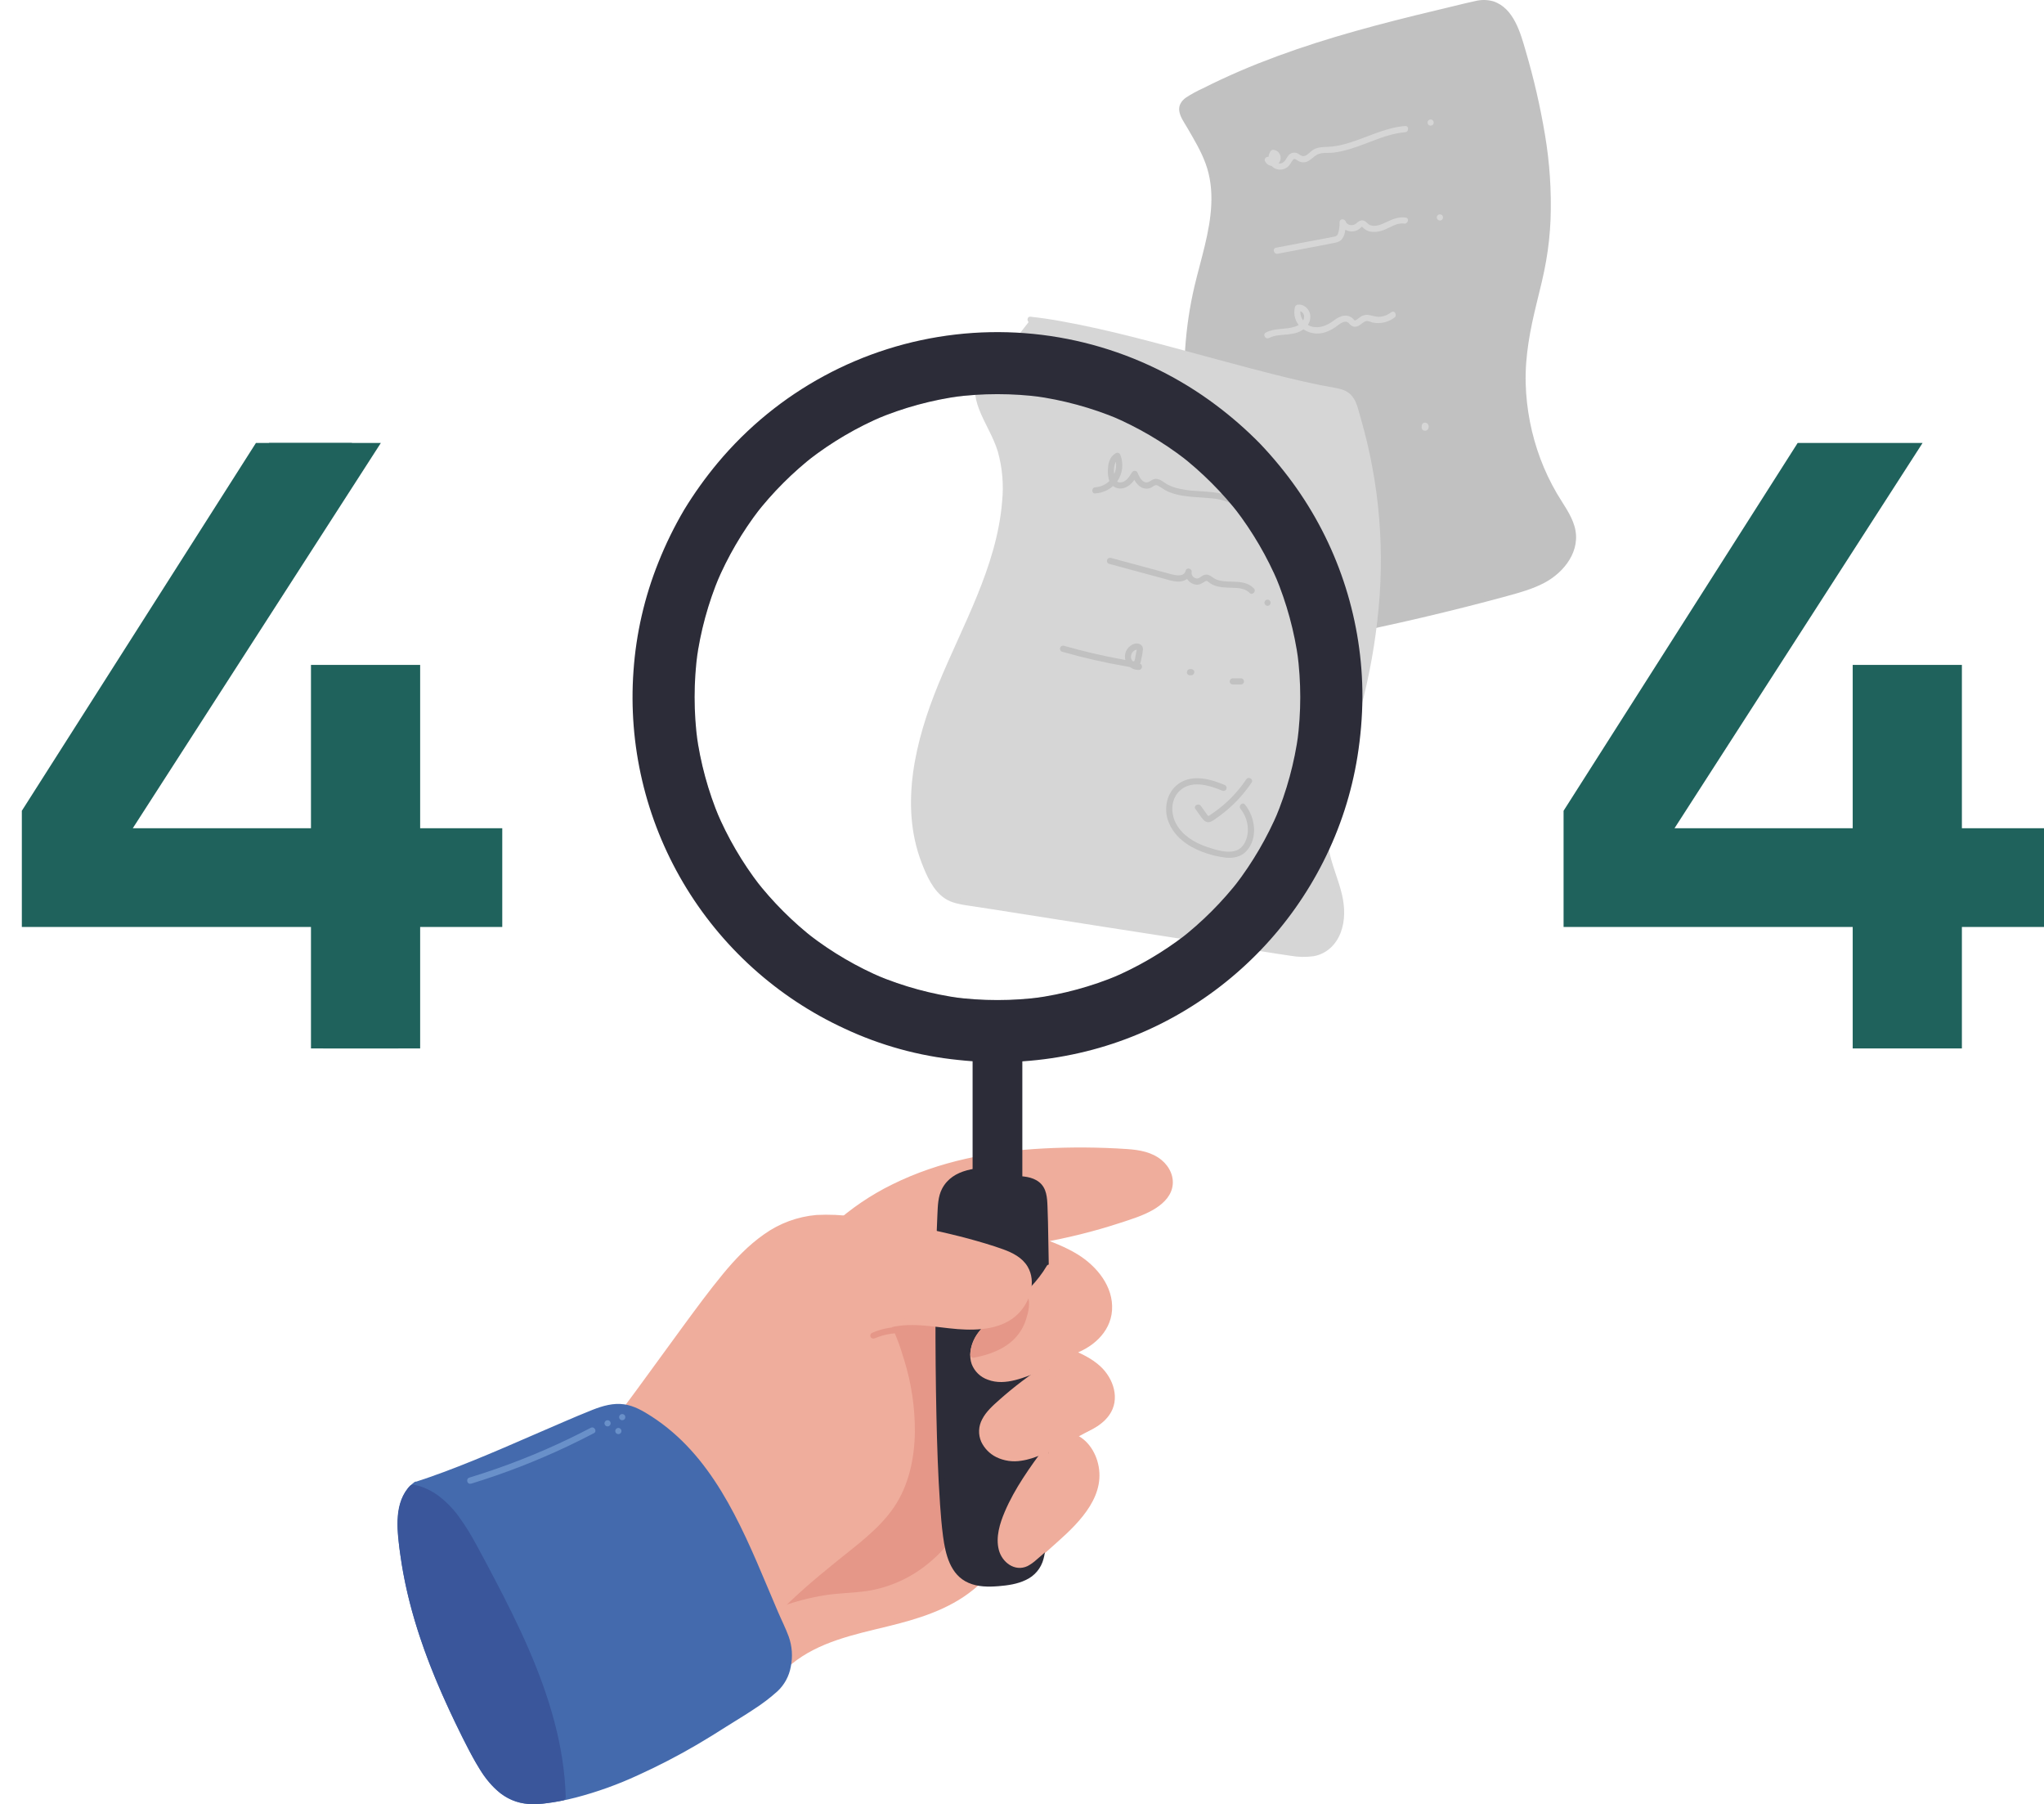 <svg width="468" height="413" viewBox="0 0 468 413" fill="none" xmlns="http://www.w3.org/2000/svg">
<path d="M273.82 103.617C271.194 91.133 271.33 78.226 274.219 65.8C276.288 56.93 279.762 47.766 277.337 38.997C276.155 34.725 273.654 30.929 271.476 27.085C271.034 26.293 270.584 25.4 270.783 24.513C271.015 23.464 272.05 22.824 272.994 22.311C292.821 11.629 315.026 6.342 336.941 1.16C338.093 0.823 339.292 0.674 340.491 0.719C344.762 1.122 346.921 5.939 348.136 10.044C352.915 26.179 356.256 43.263 353.294 59.83C352.132 66.322 350.02 72.643 349.114 79.163C347.449 91.458 350.09 103.949 356.588 114.518C358.111 116.981 359.91 119.468 360.152 122.358C360.47 125.974 358.225 129.438 355.278 131.559C352.331 133.681 348.758 134.706 345.255 135.664C331.297 139.461 317.209 142.729 302.991 145.469C295.142 146.978 286.728 148.259 279.396 145.075" fill="#C1C1C1"/>
<path d="M274.507 103.427C271.887 90.935 272.049 78.019 274.981 65.596C276.405 59.602 278.384 53.67 278.778 47.481C279.013 44.481 278.724 41.462 277.924 38.56C277.037 35.78 275.823 33.114 274.308 30.62C273.562 29.315 272.789 28.034 272.063 26.724C271.735 26.141 271.299 25.41 271.436 24.703C271.532 24.409 271.686 24.137 271.888 23.903C272.09 23.669 272.337 23.478 272.613 23.341C273.867 22.59 275.158 21.903 276.481 21.281C277.851 20.588 279.232 19.919 280.624 19.274C286.149 16.735 291.804 14.49 297.566 12.549C309.083 8.625 320.904 5.697 332.73 2.883L337.101 1.848C338.525 1.511 340.005 1.193 341.453 1.644C343.55 2.299 344.917 4.263 345.857 6.133C347.048 8.506 347.698 11.126 348.41 13.669C349.255 16.678 350.033 19.71 350.721 22.762C353.507 35.124 354.816 48.041 352.401 60.584C351.205 66.787 349.24 72.828 348.381 79.092C346.862 90.446 348.954 101.989 354.361 112.088C355.69 114.565 357.441 116.834 358.599 119.391C359.178 120.593 359.46 121.917 359.422 123.251C359.383 124.584 359.024 125.889 358.376 127.056C355.562 132.2 349.487 133.775 344.243 135.194C337.947 136.903 331.62 138.502 325.261 139.992C318.902 141.482 312.525 142.86 306.131 144.125C300.237 145.293 294.234 146.584 288.193 146.289C285.291 146.182 282.432 145.562 279.746 144.458C278.911 144.102 278.185 145.326 279.025 145.687C284.643 148.083 290.77 148.06 296.726 147.239C303.132 146.37 309.496 144.937 315.817 143.575C322.423 142.148 329.004 140.604 335.559 138.943C338.767 138.13 341.967 137.289 345.159 136.419C348.007 135.64 350.897 134.838 353.53 133.457C358.186 131.018 362.073 126.016 360.516 120.521C359.733 117.759 357.915 115.434 356.487 112.99C354.996 110.442 353.726 107.772 352.69 105.008C350.63 99.494 349.493 93.679 349.326 87.795C349.155 81.465 350.365 75.381 351.869 69.264C352.648 66.108 353.445 62.947 354.005 59.739C354.554 56.579 354.895 53.386 355.025 50.182C355.251 43.683 354.817 37.178 353.73 30.768C352.648 24.328 351.18 17.959 349.335 11.695C348.135 7.519 346.578 1.834 341.923 0.306C340.581 -0.076 339.163 -0.101 337.808 0.234C336.242 0.552 334.686 0.961 333.129 1.331C330.124 2.043 327.118 2.767 324.113 3.504C317.991 5.013 311.888 6.613 305.847 8.416C299.806 10.219 293.954 12.212 288.155 14.5C285.289 15.639 282.456 16.86 279.656 18.163C278.223 18.828 276.799 19.519 275.385 20.237C274.047 20.841 272.757 21.547 271.527 22.349C270.54 23.061 269.842 24.072 269.999 25.339C270.169 26.739 271.138 28.034 271.83 29.23C273.382 31.897 274.991 34.574 276.054 37.487C278.261 43.566 277.34 50.011 275.874 56.147C275.129 59.27 274.246 62.359 273.501 65.486C271.282 74.958 270.64 84.73 271.603 94.411C271.922 97.568 272.408 100.706 273.059 103.812C273.245 104.704 274.621 104.329 274.431 103.432L274.507 103.427Z" fill="#C1C1C1"/>
<path d="M235.922 73.213C253.932 75.111 287.274 86.306 305.122 89.381C306.413 89.604 307.785 89.856 308.734 90.776C309.526 91.536 309.892 92.632 310.219 93.681C318.595 120.882 316.412 146.855 307.334 173.829C305.151 180.326 302.432 187.022 303.419 193.803C304.04 198.074 306.1 202.008 306.84 206.255C307.581 210.503 306.499 215.633 302.636 217.54C300.192 218.751 297.297 218.361 294.602 217.944L221.671 206.626C219.991 206.365 218.259 206.085 216.821 205.178C215.383 204.272 214.32 202.739 213.476 201.206C206.447 188.431 209.371 172.472 214.71 158.899C220.048 145.327 227.651 132.4 229.791 117.973C230.607 112.464 230.569 106.693 228.552 101.501C227.091 97.748 224.614 94.34 223.963 90.364C223.313 86.387 225.572 81.442 229.601 81.299" fill="#D6D6D6"/>
<path d="M235.922 73.924C240.873 74.513 245.785 75.391 250.633 76.553C256.38 77.849 262.084 79.325 267.779 80.824C278.789 83.743 289.756 86.96 300.913 89.281C302.011 89.515 303.118 89.73 304.235 89.926C305.582 90.168 307.229 90.273 308.273 91.269C309.474 92.413 309.787 94.525 310.224 96.048C310.771 97.947 311.271 99.854 311.723 101.771C313.478 109.22 314.486 116.826 314.732 124.474C315.207 139.879 312.516 155.174 307.922 169.837C305.692 176.956 302.18 184.283 302.569 191.923C302.754 195.634 304.111 199.042 305.208 202.553C306.157 205.538 306.802 208.628 306.057 211.731C305.378 214.546 303.585 216.88 300.642 217.464C298.896 217.811 297.064 217.583 295.327 217.322C293.348 217.028 291.374 216.71 289.4 216.406L265.335 212.695L241.023 208.898L229.012 207.033L223.005 206.084C221.277 205.814 219.412 205.657 217.813 204.884C216.304 204.148 215.269 202.829 214.429 201.415C213.58 199.962 212.858 198.44 212.27 196.864C211.112 193.742 210.404 190.471 210.168 187.149C209.636 180.24 210.813 173.297 212.764 166.686C216.812 152.953 224.509 140.619 228.528 126.866C230.55 119.952 231.85 112.425 230.398 105.269C229.686 101.757 228.054 98.706 226.512 95.512C225.183 92.755 224.049 89.751 224.86 86.671C225.463 84.403 227.062 82.111 229.606 81.978C230.517 81.93 230.522 80.506 229.606 80.554C226.886 80.696 224.903 82.647 223.911 85.067C222.762 87.872 223.085 90.804 224.134 93.581C225.406 96.931 227.427 99.94 228.467 103.38C229.506 107.098 229.839 110.977 229.449 114.817C228.22 129.77 220.371 143.148 214.799 156.768C209.65 169.344 205.92 184.25 211.003 197.461C212.147 200.437 213.675 203.996 216.484 205.757C217.908 206.663 219.616 206.981 221.268 207.242C223.346 207.57 225.43 207.888 227.513 208.191L252.365 212.106L277.104 215.946L289.547 217.877C291.536 218.185 293.524 218.518 295.517 218.793C297.241 219.097 299.003 219.131 300.737 218.893C303.722 218.38 305.896 216.278 306.959 213.506C308.022 210.735 307.932 207.655 307.267 204.798C306.422 201.192 304.818 197.789 304.187 194.125C303.513 190.215 304.187 186.229 305.255 182.451C306.337 178.598 307.784 174.858 308.999 171.062C310.214 167.265 311.31 163.369 312.255 159.464C314.123 151.849 315.341 144.088 315.895 136.267C316.424 128.542 316.187 120.783 315.188 113.104C314.67 109.179 313.958 105.278 313.052 101.425C312.577 99.46 312.074 97.505 311.514 95.569C311.04 93.965 310.689 92.105 309.645 90.762C308.601 89.419 307.073 89.029 305.53 88.754C304.406 88.555 303.281 88.351 302.166 88.128C299.651 87.62 297.154 87.046 294.663 86.443C288.907 85.038 283.212 83.496 277.517 81.963C266.009 78.874 254.482 75.581 242.741 73.488C240.487 73.084 238.224 72.743 235.946 72.501C235.035 72.406 235.039 73.829 235.946 73.924H235.922Z" fill="#D6D6D6"/>
<path d="M250.755 112.943C251.751 112.893 252.723 112.619 253.598 112.143C254.474 111.666 255.231 110.999 255.814 110.19C256.414 109.319 256.793 108.316 256.918 107.265C257.043 106.215 256.91 105.15 256.531 104.163C256.5 104.059 256.447 103.963 256.374 103.883C256.301 103.802 256.212 103.739 256.111 103.698C256.011 103.657 255.903 103.639 255.795 103.646C255.686 103.652 255.581 103.683 255.487 103.736C254.386 104.329 253.892 105.459 253.74 106.65C253.588 107.841 253.617 109.341 254.148 110.446C254.46 111.007 254.961 111.439 255.562 111.665C256.163 111.89 256.824 111.894 257.427 111.675C258.851 111.244 259.677 109.991 260.412 108.828H259.183C259.857 110.337 260.968 112.084 262.885 111.832C263.29 111.769 263.673 111.606 264 111.358C264.475 111.03 264.698 110.935 265.224 111.234C265.974 111.652 266.624 112.183 267.417 112.52C270.582 113.906 274.113 113.716 277.473 114.086C279.36 114.223 281.191 114.789 282.826 115.742C283.604 116.217 284.321 115.007 283.547 114.513C280.7 112.724 277.297 112.615 274.056 112.397C272.408 112.333 270.772 112.086 269.178 111.661C268.41 111.441 267.675 111.122 266.99 110.712C266.235 110.238 265.523 109.597 264.589 109.616C263.654 109.635 263.07 110.698 262.14 110.37C261.21 110.043 260.783 108.947 260.412 108.121C260.348 108.016 260.258 107.929 260.15 107.869C260.042 107.809 259.921 107.777 259.798 107.777C259.675 107.777 259.553 107.809 259.446 107.869C259.338 107.929 259.248 108.016 259.183 108.121C258.68 108.923 258.12 109.896 257.204 110.28C256.289 110.665 255.515 110.356 255.278 109.431C254.941 108.112 254.803 105.762 256.227 105.003L255.183 104.581C255.483 105.328 255.601 106.135 255.528 106.936C255.455 107.738 255.192 108.51 254.762 109.19C254.332 109.87 253.747 110.439 253.055 110.849C252.362 111.258 251.582 111.498 250.779 111.547C249.868 111.595 249.863 113.018 250.779 112.971L250.755 112.943Z" fill="#C1C1C1"/>
<path d="M288.63 116.701C288.819 116.701 289 116.626 289.133 116.493C289.267 116.359 289.342 116.178 289.342 115.989C289.342 115.8 289.267 115.619 289.133 115.486C289 115.352 288.819 115.277 288.63 115.277C288.441 115.277 288.26 115.352 288.126 115.486C287.993 115.619 287.918 115.8 287.918 115.989C287.918 116.178 287.993 116.359 288.126 116.493C288.26 116.626 288.441 116.701 288.63 116.701Z" fill="#C1C1C1"/>
<path d="M253.945 129.077L264.632 131.963L267.242 132.67C268.031 132.922 268.846 133.081 269.672 133.144C271.048 133.182 272.519 132.456 272.837 131.028L271.466 130.648C271.401 131.006 271.408 131.372 271.487 131.727C271.567 132.081 271.716 132.416 271.927 132.712C272.138 133.008 272.407 133.258 272.716 133.448C273.026 133.638 273.37 133.764 273.729 133.818C274.679 133.97 275.201 133.515 275.969 133.069C276.363 132.841 276.539 133.111 276.866 133.358C277.139 133.568 277.435 133.747 277.749 133.89C279.144 134.516 280.705 134.502 282.2 134.554C283.576 134.601 285.086 134.658 286.096 135.717C286.728 136.381 287.734 135.37 287.102 134.711C285.033 132.547 281.882 133.477 279.286 132.902C278.675 132.776 278.1 132.515 277.602 132.138C276.909 131.602 276.24 131.308 275.4 131.754C274.826 132.058 274.408 132.632 273.701 132.352C273.428 132.262 273.194 132.082 273.037 131.841C272.88 131.601 272.81 131.314 272.837 131.028C273.032 130.136 271.675 129.756 271.466 130.648C271.138 132.072 269.292 131.74 268.277 131.474C266.73 131.071 265.187 130.639 263.645 130.221L254.325 127.706C254.145 127.662 253.955 127.69 253.795 127.783C253.636 127.877 253.519 128.029 253.469 128.207C253.42 128.386 253.442 128.577 253.531 128.739C253.62 128.901 253.768 129.023 253.945 129.077Z" fill="#C1C1C1"/>
<path d="M290.22 138.687C290.408 138.687 290.59 138.612 290.723 138.479C290.856 138.345 290.931 138.164 290.931 137.976C290.931 137.787 290.856 137.606 290.723 137.472C290.59 137.339 290.408 137.264 290.22 137.264C290.031 137.264 289.85 137.339 289.716 137.472C289.583 137.606 289.508 137.787 289.508 137.976C289.508 138.164 289.583 138.345 289.716 138.479C289.85 138.612 290.031 138.687 290.22 138.687Z" fill="#C1C1C1"/>
<path d="M243.167 149.184C248.056 150.582 253.018 151.711 258.03 152.568C258.979 152.729 260.341 153.194 260.944 152.141C261.154 151.672 261.291 151.175 261.352 150.665C261.52 150.011 261.634 149.344 261.694 148.672C261.741 147.614 260.745 147.12 259.796 147.357C259.071 147.561 258.446 148.025 258.043 148.66C257.639 149.296 257.484 150.058 257.607 150.801C257.731 151.544 258.124 152.215 258.712 152.685C259.3 153.156 260.04 153.393 260.792 153.351C261.703 153.299 261.708 151.875 260.792 151.927C260.393 151.962 259.995 151.858 259.664 151.632C259.334 151.406 259.092 151.073 258.979 150.689C258.906 150.32 258.957 149.937 259.123 149.6C259.29 149.263 259.563 148.99 259.9 148.824C259.981 148.786 260.308 148.724 260.261 148.672C260.245 148.906 260.207 149.138 260.147 149.365C260.095 149.673 260.033 149.982 259.971 150.285C259.943 150.597 259.874 150.903 259.767 151.197C259.62 151.476 259.767 151.315 259.539 151.386C259.229 151.384 258.922 151.333 258.628 151.234L256.92 150.936C252.411 150.119 247.941 149.071 243.537 147.808C243.361 147.776 243.179 147.811 243.027 147.906C242.875 148.001 242.765 148.15 242.717 148.322C242.67 148.495 242.688 148.679 242.77 148.839C242.851 148.999 242.99 149.122 243.157 149.184H243.167Z" fill="#C1C1C1"/>
<path d="M272.471 154.576H272.737C272.832 154.581 272.927 154.561 273.012 154.519C273.099 154.486 273.177 154.434 273.24 154.367C273.31 154.307 273.361 154.228 273.387 154.139C273.431 154.054 273.453 153.959 273.449 153.864V153.679C273.407 153.562 273.337 153.457 273.245 153.375L273.102 153.266C272.992 153.203 272.868 153.168 272.742 153.166H272.476C272.381 153.165 272.286 153.186 272.201 153.228C272.114 153.258 272.036 153.309 271.973 153.375C271.904 153.438 271.853 153.518 271.826 153.607C271.782 153.691 271.761 153.784 271.764 153.878V154.068C271.797 154.187 271.861 154.295 271.949 154.381L272.091 154.495C272.201 154.559 272.326 154.591 272.452 154.59L272.471 154.576Z" fill="#C1C1C1"/>
<path d="M282.263 156.697H284.118C284.307 156.697 284.488 156.622 284.621 156.489C284.755 156.355 284.83 156.174 284.83 155.985C284.83 155.796 284.755 155.615 284.621 155.482C284.488 155.348 284.307 155.273 284.118 155.273H282.263C282.074 155.273 281.893 155.348 281.759 155.482C281.626 155.615 281.551 155.796 281.551 155.985C281.551 156.174 281.626 156.355 281.759 156.489C281.893 156.622 282.074 156.697 282.263 156.697Z" fill="#C1C1C1"/>
<path d="M280.515 179.742C277.193 178.347 273.083 177.136 269.856 179.41C267.142 181.308 266.368 185.081 267.526 188.094C268.831 191.487 271.868 193.699 275.167 194.956C276.924 195.648 278.763 196.109 280.638 196.328C282.37 196.508 284.169 196.147 285.384 194.828C288.089 191.895 287.424 187.064 285.047 184.174C284.463 183.467 283.462 184.483 284.041 185.185C285.835 187.358 286.347 190.799 284.805 193.252C283.025 196.1 278.977 194.743 276.434 193.903C273.586 192.953 270.82 191.326 269.315 188.625C268.043 186.319 268.02 183.197 269.918 181.208C272.538 178.465 276.775 179.699 279.779 180.971C279.944 181.06 280.137 181.083 280.319 181.035C280.5 180.988 280.657 180.873 280.757 180.715C280.849 180.551 280.874 180.358 280.826 180.176C280.779 179.994 280.662 179.839 280.501 179.742H280.515Z" fill="#C1C1C1"/>
<path d="M273.718 185.199C274.216 185.897 274.71 186.623 275.218 187.292C275.597 187.804 276.043 188.241 276.732 188.213C277.42 188.184 278.155 187.524 278.763 187.112C279.37 186.699 279.959 186.238 280.533 185.769C282.865 183.866 284.901 181.626 286.574 179.125C287.086 178.361 285.853 177.649 285.345 178.403C283.95 180.478 282.294 182.364 280.419 184.017C279.491 184.831 278.511 185.584 277.486 186.272C277.287 186.404 276.978 186.708 276.741 186.746C276.504 186.784 276.627 186.746 276.49 186.632C276.379 186.509 276.282 186.373 276.2 186.229L274.947 184.482C274.416 183.747 273.182 184.454 273.718 185.204V185.199Z" fill="#C1C1C1"/>
<path d="M289.685 36.947C289.823 37.234 290.033 37.48 290.294 37.663C290.554 37.846 290.857 37.958 291.174 37.99C291.491 38.022 291.81 37.972 292.102 37.845C292.394 37.718 292.649 37.519 292.841 37.266C293.034 37.012 293.158 36.714 293.203 36.399C293.247 36.083 293.21 35.762 293.095 35.465C292.98 35.169 292.79 34.907 292.545 34.704C292.299 34.502 292.006 34.365 291.693 34.309C291.541 34.273 291.381 34.285 291.237 34.343C291.092 34.402 290.969 34.504 290.886 34.636C290.57 35.123 290.414 35.696 290.44 36.276C290.466 36.855 290.674 37.412 291.033 37.868C291.386 38.289 291.859 38.592 292.389 38.736C292.92 38.881 293.481 38.859 293.999 38.675C294.515 38.495 294.965 38.164 295.29 37.725C295.524 37.325 295.779 36.937 296.054 36.563C296.429 36.16 296.804 36.563 297.183 36.8C297.694 37.126 298.313 37.238 298.906 37.113C299.964 36.862 300.624 35.932 301.54 35.424C302.645 34.812 304.169 35.078 305.388 34.926C308.055 34.593 310.575 33.668 313.071 32.714C315.867 31.646 318.709 30.512 321.723 30.265C322.629 30.194 322.639 28.766 321.723 28.842C316.764 29.25 312.421 31.808 307.676 33.042C306.484 33.361 305.263 33.553 304.031 33.616C302.816 33.663 301.601 33.654 300.553 34.366C299.95 34.774 299.015 35.946 298.18 35.718C297.705 35.581 297.321 35.149 296.818 35.006C296.578 34.938 296.327 34.923 296.081 34.961C295.836 35 295.601 35.091 295.394 35.229C294.564 35.78 294.388 37.128 293.358 37.379C292.148 37.659 291.46 36.33 292.082 35.367L291.28 35.694C291.564 35.751 291.897 36.112 291.683 36.411C291.47 36.71 291.014 36.501 290.881 36.24C290.468 35.424 289.239 36.145 289.652 36.962L289.685 36.947Z" fill="#D6D6D6"/>
<path d="M327.563 28.765C327.752 28.765 327.933 28.691 328.067 28.557C328.2 28.424 328.275 28.242 328.275 28.054C328.275 27.865 328.2 27.684 328.067 27.55C327.933 27.417 327.752 27.342 327.563 27.342C327.375 27.342 327.194 27.417 327.06 27.55C326.927 27.684 326.852 27.865 326.852 28.054C326.852 28.242 326.927 28.424 327.06 28.557C327.194 28.691 327.375 28.765 327.563 28.765Z" fill="#D6D6D6"/>
<path d="M292.532 58.089L302.497 56.191L304.908 55.716C305.596 55.583 306.332 55.512 306.915 55.066C308.035 54.188 308.149 52.19 308.116 50.89L306.716 51.08C306.941 51.655 307.339 52.146 307.855 52.486C308.371 52.826 308.979 52.998 309.597 52.978C310.223 52.964 310.826 52.74 311.31 52.342C311.438 52.233 311.552 52.109 311.68 52.005C311.917 51.81 311.794 51.891 311.989 52.033C312.232 52.256 312.488 52.464 312.757 52.655C313.996 53.358 315.562 53.13 316.838 52.655C318.305 52.1 319.833 50.928 321.475 51.184C322.372 51.317 322.761 49.945 321.855 49.808C320.274 49.566 318.898 50.15 317.493 50.814C316.388 51.336 314.978 52.005 313.735 51.545C313.161 51.331 312.881 50.743 312.311 50.529C311.561 50.249 311.016 50.714 310.484 51.175C309.782 51.787 308.453 51.649 308.111 50.7C307.841 49.998 306.688 50.026 306.716 50.89C306.738 51.605 306.661 52.321 306.488 53.016C306.439 53.331 306.317 53.629 306.132 53.889C305.928 54.051 305.681 54.152 305.421 54.178C303.954 54.496 302.469 54.743 300.998 55.023L292.157 56.708C291.26 56.879 291.639 58.255 292.536 58.079L292.532 58.089Z" fill="#D6D6D6"/>
<path d="M329.684 50.486C329.873 50.486 330.054 50.411 330.188 50.278C330.321 50.144 330.396 49.963 330.396 49.774C330.396 49.586 330.321 49.404 330.188 49.271C330.054 49.138 329.873 49.062 329.684 49.062C329.496 49.062 329.315 49.138 329.181 49.271C329.048 49.404 328.973 49.586 328.973 49.774C328.973 49.963 329.048 50.144 329.181 50.278C329.315 50.411 329.496 50.486 329.684 50.486Z" fill="#D6D6D6"/>
<path d="M290.563 77.374C291.901 76.662 293.443 76.71 294.914 76.548C296.386 76.387 297.724 76.074 298.811 75.077C299.295 74.677 299.656 74.148 299.852 73.55C300.048 72.953 300.07 72.313 299.916 71.703C299.551 70.55 298.45 69.591 297.197 69.734C297.043 69.74 296.894 69.793 296.771 69.887C296.648 69.98 296.556 70.109 296.509 70.256C296.271 71.125 296.289 72.044 296.56 72.903C296.831 73.763 297.344 74.526 298.037 75.101C298.818 75.72 299.745 76.128 300.73 76.283C301.714 76.439 302.722 76.337 303.656 75.989C304.644 75.615 305.566 75.085 306.385 74.418C307.03 73.943 308.102 73.222 308.819 73.967C309.072 74.319 309.421 74.589 309.825 74.745C310.211 74.839 310.618 74.793 310.973 74.617C311.605 74.337 312.122 73.668 312.801 73.507C313.275 73.397 313.859 73.744 314.319 73.839C315.179 74.01 316.066 73.997 316.921 73.8C317.775 73.604 318.579 73.229 319.278 72.7C320 72.154 319.278 70.915 318.562 71.471C317.844 72.034 316.986 72.391 316.08 72.501C315.131 72.605 314.338 72.282 313.413 72.097C313.042 72.042 312.664 72.065 312.303 72.165C311.941 72.264 311.605 72.439 311.315 72.676C311.059 72.878 310.791 73.065 310.513 73.236C310.19 73.412 310.195 73.397 309.977 73.155C308.61 71.641 306.85 72.258 305.412 73.35C303.974 74.441 302.166 75.281 300.286 74.74C298.569 74.242 297.316 72.368 297.861 70.621L297.178 71.143C297.389 71.133 297.6 71.172 297.794 71.257C297.987 71.343 298.158 71.472 298.293 71.635C298.428 71.798 298.522 71.991 298.569 72.197C298.616 72.403 298.614 72.618 298.564 72.823C298.36 73.772 297.434 74.456 296.552 74.759C294.35 75.519 291.944 75.006 289.822 76.131C289.016 76.563 289.732 77.792 290.544 77.36L290.563 77.374Z" fill="#D6D6D6"/>
<path d="M326.069 98.573C326.216 98.611 326.369 98.611 326.516 98.573C326.653 98.535 326.779 98.464 326.881 98.365V98.341C326.931 98.29 326.974 98.233 327.009 98.17L327.085 97.985C327.085 97.985 327.085 97.961 327.085 97.952C327.125 97.78 327.125 97.601 327.085 97.43C327.083 97.419 327.083 97.407 327.085 97.397C327.057 97.33 327.033 97.259 327 97.197V97.164C326.961 97.104 326.917 97.048 326.867 96.998C326.761 96.893 326.629 96.819 326.485 96.781C326.341 96.744 326.189 96.745 326.046 96.784C325.955 96.806 325.872 96.85 325.804 96.912C325.726 96.966 325.662 97.037 325.615 97.119C325.568 97.201 325.54 97.293 325.533 97.387C325.51 97.48 325.51 97.578 325.533 97.672L325.604 97.843C325.666 97.948 325.754 98.034 325.861 98.094L326.032 98.17C326.154 98.203 326.284 98.203 326.406 98.17H326.217H326.255H326.065H326.098L325.927 98.099H325.956L325.813 97.985L325.842 98.018L325.733 97.871C325.734 97.887 325.734 97.903 325.733 97.918L325.661 97.748C325.666 97.774 325.666 97.802 325.661 97.828V97.638C325.666 97.668 325.666 97.699 325.661 97.729V97.539C325.666 97.562 325.666 97.587 325.661 97.61L325.733 97.439C325.727 97.456 325.717 97.471 325.704 97.482L325.818 97.34L325.789 97.368L325.937 97.254H325.908L326.079 97.183H326.041L326.231 97.154H326.188L326.378 97.183C326.191 97.144 325.997 97.17 325.827 97.259C325.747 97.302 325.679 97.364 325.628 97.439C325.567 97.509 325.523 97.592 325.5 97.681V97.871C325.501 97.997 325.533 98.121 325.595 98.232L325.709 98.374C325.794 98.464 325.902 98.528 326.022 98.559L326.069 98.573Z" fill="#D6D6D6"/>
<path d="M297.802 159.594C297.807 173.889 293.398 187.837 285.178 199.532C276.957 211.228 265.326 220.099 251.874 224.934C238.421 229.77 223.804 230.333 210.019 226.548C196.234 222.762 183.954 214.812 174.858 203.785C165.75 192.786 160.279 179.233 159.197 164.994C158.631 157.648 159.227 150.259 160.963 143.098C164.323 129.335 171.817 116.93 182.437 107.552C193.058 98.174 206.294 92.272 220.368 90.641C227.676 89.806 235.07 90.127 242.278 91.59C256.153 94.423 268.83 101.432 278.608 111.676C288.386 121.921 294.797 134.91 296.981 148.902C297.527 152.44 297.801 156.014 297.802 159.594C297.802 159.783 297.877 159.964 298.01 160.097C298.144 160.231 298.325 160.306 298.513 160.306C298.702 160.306 298.883 160.231 299.017 160.097C299.15 159.964 299.225 159.783 299.225 159.594C299.219 144.984 294.693 130.733 286.268 118.796C277.843 106.859 265.932 97.821 252.169 92.92C238.405 88.019 223.462 87.496 209.389 91.422C195.316 95.348 182.802 103.531 173.563 114.849C164.324 126.168 158.812 140.067 157.783 154.641C156.755 169.215 160.259 183.75 167.817 196.254C175.375 208.758 186.615 218.618 199.997 224.482C213.379 230.346 228.247 231.927 242.563 229.008C256.722 226.12 269.657 218.964 279.626 208.502C284.536 203.356 288.647 197.503 291.822 191.138C295.062 184.631 297.275 177.66 298.381 170.476C298.935 166.875 299.217 163.237 299.225 159.594C299.225 159.405 299.15 159.224 299.017 159.091C298.883 158.957 298.702 158.882 298.513 158.882C298.325 158.882 298.144 158.957 298.01 159.091C297.877 159.224 297.802 159.405 297.802 159.594Z" fill="#D6D6D6"/>
<path d="M180.723 380.445C187.979 374.451 197.835 373.075 206.928 370.636C216.02 368.196 225.725 363.517 228.72 354.581C226.997 356.1 228.9 359.242 231.192 359.379C233.484 359.517 235.463 357.899 237.19 356.375L241.352 352.688C245.244 349.238 249.325 345.494 250.677 340.473C252.03 335.452 249.206 328.969 244.034 328.519C248.257 327.422 253.15 325.7 254.331 321.5C255.091 318.814 253.938 315.862 252.016 313.831C250.094 311.8 247.512 310.547 244.926 309.489C248.827 308.355 252.519 305.597 253.586 301.682C254.754 297.449 252.59 292.86 249.315 289.927C246.041 286.995 241.832 285.381 237.727 283.829C245.378 282.512 252.898 280.519 260.197 277.874C263.69 276.607 267.709 274.414 267.79 270.698C267.856 268.24 266.001 266.052 263.785 265.004C261.568 263.955 259.039 263.775 256.586 263.661C244.65 263.101 232.573 263.319 220.927 265.995C209.282 268.672 198.03 273.916 189.602 282.363L154.109 364.353" fill="#EFAD9C"/>
<path d="M181.226 380.948C187.438 375.856 195.548 374.176 203.155 372.325C210.126 370.626 217.188 368.505 222.849 363.906C225.853 361.54 228.126 358.373 229.408 354.771C229.645 354.069 228.705 353.618 228.217 354.078C227.106 355.122 227.158 356.731 227.903 357.974C228.29 358.647 228.855 359.201 229.535 359.574C230.216 359.947 230.986 360.126 231.762 360.091C233.774 359.963 235.468 358.776 236.982 357.514C238.738 356.029 240.437 354.467 242.159 352.939C247.403 348.279 253.596 342.024 251.214 334.322C250.179 331 247.645 328.153 244.043 327.807L244.233 329.23C247.759 328.31 251.745 327.057 253.961 323.953C256.562 320.309 254.958 315.52 251.892 312.725C249.942 310.95 247.541 309.821 245.125 308.829V310.2C249.871 308.777 254.27 305.137 254.616 299.926C254.972 294.512 251.138 289.875 246.786 287.175C244.024 285.466 240.963 284.328 237.94 283.165V284.536C244.253 283.448 250.479 281.902 256.567 279.909C259.096 279.079 261.716 278.282 264.036 276.943C265.935 275.833 267.833 274.215 268.374 271.98C268.977 269.55 267.842 267.115 265.973 265.563C263.761 263.727 260.895 263.229 258.109 263.039C251.683 262.605 245.236 262.561 238.804 262.906C226.94 263.532 215.076 265.805 204.342 271.111C199.366 273.547 194.761 276.677 190.665 280.408C190.081 280.949 189.279 281.485 188.928 282.216C188.805 282.482 188.695 282.757 188.577 283.027L184.818 291.712L178.317 306.741L170.51 324.774L162.837 342.418L156.734 356.522L153.635 363.679L153.497 363.996C153.137 364.827 154.361 365.553 154.726 364.713L156.824 359.873L162.153 347.534L169.419 330.768L177.173 312.853L184.121 296.794L188.866 285.789L190 283.17C190.051 283.025 190.111 282.884 190.181 282.747C190.361 282.546 190.56 282.362 190.774 282.197C191.264 281.722 191.766 281.257 192.278 280.802C193.275 279.909 194.309 279.055 195.377 278.248C204.299 271.476 215.062 267.566 226.029 265.682C232.276 264.658 238.595 264.134 244.926 264.116C248.091 264.083 251.252 264.145 254.417 264.263C257.336 264.377 260.52 264.296 263.234 265.516C265.384 266.465 267.377 268.62 267.031 271.13C266.751 273.285 264.881 274.775 263.111 275.771C260.738 277.109 258.057 277.893 255.48 278.723C252.506 279.672 249.501 280.523 246.463 281.276C243.518 282.001 240.541 282.622 237.532 283.141C236.768 283.274 236.949 284.294 237.532 284.513C242.23 286.292 247.375 288.214 250.573 292.314C252.043 294.124 252.944 296.329 253.164 298.65C253.308 300.899 252.562 303.115 251.086 304.819C249.39 306.723 247.182 308.098 244.727 308.782C244.579 308.826 244.451 308.917 244.359 309.04C244.267 309.164 244.218 309.314 244.218 309.467C244.218 309.621 244.267 309.771 244.359 309.894C244.451 310.018 244.579 310.108 244.727 310.153C248.376 311.648 252.386 313.783 253.563 317.85C253.827 318.697 253.903 319.59 253.786 320.469C253.669 321.348 253.361 322.19 252.884 322.938C251.954 324.234 250.699 325.262 249.244 325.918C247.513 326.739 245.7 327.376 243.834 327.816C243.013 328.03 243.265 329.135 244.024 329.211C246.625 329.468 248.566 331.513 249.52 333.834C250.041 335.128 250.3 336.513 250.282 337.909C250.264 339.304 249.97 340.682 249.415 341.963C248.091 345.138 245.671 347.719 243.198 350.03C241.837 351.307 240.422 352.531 239.027 353.77C237.664 355.083 236.22 356.31 234.704 357.443C233.37 358.354 231.429 359.241 229.958 358.14C229.057 357.471 228.231 355.991 229.223 355.056L228.041 354.391C225.801 360.974 219.694 365.145 213.524 367.679C206.515 370.56 198.927 371.518 191.761 373.901C187.609 375.282 183.632 377.151 180.229 379.937C179.522 380.516 180.533 381.522 181.235 380.943L181.226 380.948Z" fill="#EFAD9C"/>
<path d="M231.939 298.37C234.117 302.218 232.172 307.386 228.617 310.053C225.063 312.72 220.412 313.318 215.984 313.304C222.69 321.77 225.048 333.644 221.575 343.87C218.101 354.097 208.686 362.198 197.975 363.583C196.248 363.807 194.496 363.868 192.755 364.011C188.002 364.405 183.322 365.424 178.836 367.043C179.268 365.382 179.7 363.721 179.975 362.027C180.54 358.582 180.449 355.065 180.397 351.587C180.241 340.264 180.592 328.836 183.202 317.817C184.151 313.783 185.442 309.749 187.796 306.333C191.63 300.752 198.027 297.316 204.647 295.859C211.267 294.402 218.144 294.777 224.873 295.541" fill="#E59788"/>
<path d="M231.32 298.73C232.796 301.407 232.108 304.648 230.471 307.087C228.572 309.935 225.326 311.406 222.066 312.07C220.064 312.448 218.029 312.623 215.992 312.592C215.853 312.597 215.718 312.641 215.604 312.72C215.49 312.799 215.401 312.909 215.348 313.037C215.295 313.166 215.28 313.306 215.305 313.443C215.33 313.58 215.394 313.706 215.489 313.807C222.104 322.212 224.382 334.038 220.709 344.179C217.387 353.404 209.054 360.789 199.392 362.644C196.013 363.304 192.53 363.228 189.127 363.731C185.559 364.259 182.052 365.14 178.658 366.36L179.531 367.238C180.455 363.914 180.994 360.496 181.135 357.049C181.23 353.556 181.083 350.054 181.093 346.557C181.035 339.547 181.487 332.543 182.445 325.6C182.929 322.221 183.621 318.875 184.519 315.582C185.309 312.489 186.591 309.542 188.315 306.855C191.504 302.109 196.62 298.972 201.997 297.293C209.391 294.986 217.302 295.394 224.899 296.244C225.81 296.348 225.801 294.92 224.899 294.82C217.885 294.028 210.662 293.662 203.762 295.328C198.177 296.676 192.743 299.447 188.899 303.794C184.547 308.72 182.877 315.316 181.691 321.628C180.442 328.652 179.783 335.768 179.721 342.902C179.645 346.936 179.75 350.97 179.75 354.999C179.773 356.973 179.674 358.946 179.451 360.907C179.15 362.909 178.719 364.889 178.16 366.834C178.128 366.956 178.129 367.083 178.162 367.204C178.195 367.325 178.259 367.435 178.348 367.523C178.437 367.612 178.547 367.675 178.668 367.707C178.789 367.74 178.917 367.74 179.038 367.708C182.191 366.574 185.441 365.732 188.747 365.192C191.989 364.67 195.272 364.67 198.514 364.205C203.582 363.419 208.35 361.301 212.333 358.069C216.36 354.868 219.522 350.709 221.53 345.973C223.627 340.87 224.349 335.307 223.623 329.838C222.841 323.603 220.381 317.698 216.504 312.754L216.001 313.969C219.935 313.969 224.04 313.494 227.528 311.567C230.546 309.878 232.896 306.912 233.441 303.443C233.755 301.588 233.443 299.681 232.554 298.023C232.108 297.221 230.879 297.938 231.32 298.745V298.73Z" fill="#E59788"/>
<path d="M232.209 269.891C234.402 269.891 236.955 270.09 238.207 271.875C238.981 272.961 239.071 274.375 239.123 275.714C239.736 291.521 239.674 337.183 238.729 352.977C238.616 354.951 238.464 357.029 237.377 358.671C235.659 361.277 232.214 361.993 229.105 362.307C226.23 362.582 223.088 362.596 220.739 360.911C217.953 358.918 217.132 355.188 216.672 351.79C214.65 336.918 214.589 291.996 215.405 277C215.402 275.603 215.64 274.216 216.107 272.9C217.056 270.688 219.225 269.208 221.527 268.534C223.828 267.86 226.272 267.888 228.645 267.917" fill="#2C2C38"/>
<path d="M232.209 270.603C233.999 270.603 236.409 270.641 237.591 272.236C238.597 273.588 238.412 275.558 238.464 277.185C238.55 279.743 238.602 282.301 238.645 284.859C238.763 291.65 238.801 298.446 238.811 305.237C238.811 312.782 238.773 320.326 238.697 327.868C238.621 334.299 238.512 340.734 238.284 347.159C238.189 349.836 238.217 352.617 237.809 355.269C237.679 356.437 237.269 357.555 236.613 358.53C236.008 359.309 235.225 359.934 234.331 360.352C232.494 361.258 230.363 361.524 228.347 361.671C226.13 361.837 223.715 361.833 221.726 360.722C219.866 359.673 218.813 357.775 218.201 355.791C217.356 353.039 217.152 350.263 216.905 347.392C216.369 341.222 216.141 335.053 215.956 328.884C215.738 321.438 215.638 313.992 215.619 306.542C215.595 299.789 215.619 293.031 215.785 286.273C215.842 283.744 215.913 281.21 216.022 278.68C216.098 277.029 216.065 275.301 216.568 273.712C217.213 271.647 219.055 270.2 221.034 269.479C223.463 268.591 226.097 268.639 228.65 268.667C229.566 268.667 229.566 267.243 228.65 267.243C224.057 267.191 218.158 267.448 215.704 272.103C214.755 273.916 214.727 276.023 214.632 278.025C214.575 279.193 214.527 280.363 214.489 281.537C214.276 287.982 214.209 294.436 214.19 300.88C214.172 308.571 214.243 316.261 214.404 323.949C214.556 330.773 214.765 337.597 215.239 344.407C215.405 346.832 215.605 349.261 215.923 351.672C216.468 355.768 217.55 360.518 221.745 362.336C223.9 363.285 226.315 363.285 228.622 363.1C230.762 362.924 232.931 362.625 234.886 361.676C235.879 361.222 236.758 360.552 237.459 359.714C238.159 358.877 238.663 357.893 238.934 356.835C239.409 355.103 239.409 353.267 239.513 351.482C239.817 345.493 239.931 339.486 240.025 333.487C240.149 325.844 240.214 318.198 240.22 310.552C240.22 303.206 240.22 295.84 240.111 288.508C240.073 285.585 240.019 282.66 239.95 279.734C239.916 278.571 239.883 277.404 239.84 276.236C239.769 274.201 239.655 271.965 237.918 270.599C236.324 269.336 234.146 269.222 232.195 269.203C232.006 269.203 231.825 269.278 231.692 269.412C231.558 269.545 231.483 269.726 231.483 269.915C231.483 270.104 231.558 270.285 231.692 270.419C231.825 270.552 232.006 270.627 232.195 270.627L232.209 270.603Z" fill="#2C2C38"/>
<path d="M240.289 290.141C237.731 294.516 233.807 297.919 229.735 300.937C227.728 302.427 225.616 303.893 224.221 305.972C222.825 308.05 222.289 310.926 223.642 313.033C224.795 314.832 227.063 315.662 229.204 315.643C231.344 315.624 233.399 314.898 235.411 314.177L238.462 313.081C240.36 312.407 242.259 311.709 243.787 310.428C245.315 309.147 246.397 307.144 246.036 305.208" fill="#EFAD9C"/>
<path d="M239.673 289.78C237.595 293.306 234.638 296.182 231.458 298.725C228.45 301.131 224.52 303.219 222.893 306.907C222.162 308.558 221.858 310.513 222.48 312.255C222.798 313.087 223.295 313.839 223.935 314.458C224.575 315.077 225.344 315.548 226.186 315.838C230.267 317.39 234.728 315.173 238.525 313.807C240.627 313.052 242.796 312.274 244.485 310.746C245.306 310.048 245.938 309.157 246.325 308.152C246.713 307.147 246.842 306.062 246.701 304.994C246.554 304.092 245.183 304.477 245.33 305.374C245.61 307.101 244.604 308.772 243.337 309.863C241.941 311.064 240.148 311.709 238.444 312.326C236.498 313.024 234.557 313.792 232.574 314.367C230.804 314.879 228.929 315.173 227.126 314.661C225.593 314.219 224.221 313.194 223.752 311.619C223.551 310.805 223.516 309.958 223.648 309.13C223.78 308.302 224.077 307.509 224.52 306.797C225.427 305.236 226.832 304.012 228.241 302.92C229.65 301.829 231.178 300.752 232.607 299.598C235.815 297.012 238.776 294.065 240.888 290.496C240.967 290.334 240.982 290.147 240.93 289.974C240.878 289.801 240.762 289.654 240.606 289.563C240.45 289.472 240.265 289.443 240.088 289.482C239.912 289.521 239.757 289.626 239.654 289.775L239.673 289.78Z" fill="#EFAD9C"/>
<path d="M224.244 305.971C223.41 307.188 222.939 308.617 222.887 310.091C224.619 309.792 226.31 309.287 227.922 308.586C230.063 307.677 231.89 306.159 233.175 304.22C234.028 302.772 234.583 301.169 234.808 299.503C235.002 298.653 234.948 297.765 234.651 296.945C233.092 298.361 231.459 299.693 229.758 300.936C227.727 302.426 225.615 303.893 224.244 305.971Z" fill="#E59788"/>
<path d="M223.604 305.616C222.719 306.948 222.217 308.498 222.152 310.096C222.154 310.205 222.18 310.312 222.229 310.41C222.279 310.508 222.349 310.593 222.436 310.659C222.523 310.725 222.624 310.771 222.731 310.793C222.838 310.814 222.948 310.811 223.054 310.784C226.471 310.129 229.93 308.914 232.393 306.342C233.574 305.094 234.449 303.59 234.951 301.948C235.449 300.377 235.962 298.355 235.317 296.761C235.28 296.643 235.214 296.537 235.125 296.451C235.036 296.366 234.927 296.305 234.808 296.274C234.689 296.243 234.564 296.242 234.444 296.272C234.325 296.303 234.215 296.363 234.125 296.447C232.278 298.094 230.347 299.645 228.341 301.093C226.575 302.408 224.862 303.784 223.595 305.616C223.073 306.37 224.307 307.082 224.824 306.333C226.048 304.553 227.809 303.238 229.532 301.971C231.472 300.564 233.338 299.056 235.122 297.454L233.931 297.14C234.51 298.564 233.969 300.382 233.504 301.767C233.034 303.218 232.22 304.534 231.131 305.602C228.848 307.823 225.745 308.824 222.684 309.398L223.586 310.086C223.651 308.74 224.086 307.438 224.843 306.323C225.337 305.559 224.108 304.847 223.604 305.616Z" fill="#E59788"/>
<path d="M239.8 313.009C235.787 315.568 232.002 318.469 228.486 321.679C226.807 323.212 225.093 325.001 224.885 327.279C224.595 330.454 227.599 333.192 230.75 333.671C233.901 334.15 237.052 332.94 239.909 331.517C242.078 330.435 249.006 327.027 251.028 325.684" fill="#EFAD9C"/>
<path d="M239.431 312.392C235.679 314.799 232.122 317.496 228.792 320.459C227.325 321.765 225.778 323.131 224.872 324.906C224.451 325.689 224.213 326.558 224.177 327.447C224.141 328.336 224.307 329.221 224.663 330.036C225.389 331.57 226.611 332.814 228.132 333.567C229.9 334.421 231.89 334.707 233.827 334.383C237.196 333.908 240.238 332.167 243.242 330.663C245.966 329.296 248.818 328 251.366 326.316C252.13 325.812 251.419 324.583 250.65 325.086C248.562 326.378 246.403 327.549 244.182 328.593C241.704 329.851 239.203 331.27 236.589 332.21C233.229 333.42 229.166 333.633 226.68 330.629C226.173 330.046 225.826 329.341 225.673 328.583C225.52 327.825 225.566 327.041 225.807 326.306C226.371 324.612 227.771 323.297 229.053 322.13C232.502 318.991 236.212 316.151 240.143 313.64C240.912 313.165 240.195 311.913 239.422 312.411L239.431 312.392Z" fill="#EFAD9C"/>
<path d="M239.904 331.517C236.373 336.329 230.731 344.202 229.464 350.024C229.07 351.847 228.932 353.821 229.692 355.525C230.451 357.228 232.335 358.543 234.157 358.13C235.098 357.843 235.958 357.336 236.663 356.649C239.118 354.586 241.437 352.367 243.606 350.005" fill="#EFAD9C"/>
<path d="M239.293 331.161C235.852 335.849 232.34 340.685 230.053 346.067C228.919 348.729 227.951 351.851 228.682 354.751C229.412 357.651 232.364 359.867 235.259 358.505C236.015 358.101 236.717 357.602 237.347 357.019C238.144 356.35 238.927 355.657 239.696 354.955C241.23 353.544 242.705 352.071 244.119 350.537C244.741 349.868 243.735 348.857 243.113 349.531C240.869 351.993 238.447 354.286 235.866 356.393C234.775 357.276 233.541 357.85 232.189 357.167C231.593 356.843 231.082 356.384 230.696 355.827C230.31 355.27 230.061 354.63 229.968 353.959C229.493 351.339 230.494 348.501 231.557 346.138C232.696 343.684 234.015 341.319 235.506 339.062C237.091 336.604 238.794 334.222 240.522 331.863C241.063 331.123 239.829 330.411 239.293 331.146V331.161Z" fill="#EFAD9C"/>
<path d="M143.764 322.059C149.62 314.219 155.248 306.213 161.147 298.407C168.08 289.233 175.92 278.831 188.553 278.798C194.494 278.798 200.454 279.965 206.296 280.924C213.744 282.143 221.087 283.934 228.259 286.282C230.418 286.993 232.677 287.829 234.124 289.604C237.157 293.291 234.855 299.323 230.731 301.729C226.607 304.135 221.496 303.888 216.756 303.337C212.015 302.787 207.079 302.018 202.562 303.556C203.919 303.081 206.258 311.4 206.557 312.354C208.218 317.857 208.942 323.6 208.698 329.343C208.47 334.677 207.122 340.116 204.118 344.581C201.114 349.047 196.606 352.43 192.449 355.809C186.934 360.27 181.316 364.826 176.513 370.084" fill="#EFAD9C"/>
<path d="M144.381 322.42C151.025 313.545 157.332 304.453 164.103 295.688C169.086 289.238 174.942 282.4 183.133 280.222C188.126 278.888 193.512 279.61 198.542 280.364C204.151 281.209 209.77 282.149 215.299 283.42C218.086 284.053 220.851 284.774 223.594 285.584C226.067 286.306 228.7 286.956 231.016 288.114C232.867 289.063 234.338 290.487 234.718 292.56C234.967 294.393 234.565 296.256 233.584 297.823C231.211 301.9 226.389 302.996 221.971 302.977C216.675 302.948 211.431 301.463 206.126 302.028C204.849 302.161 203.591 302.43 202.372 302.83C201.508 303.115 201.859 304.453 202.747 304.201C202.557 304.254 202.457 304.049 202.661 304.277C202.821 304.464 202.96 304.665 203.079 304.88C203.446 305.521 203.764 306.188 204.028 306.878C204.626 308.396 205.124 309.953 205.599 311.51C207.143 316.453 207.97 321.593 208.052 326.771C208.095 332.613 207.07 338.583 203.919 343.599C200.839 348.497 196.037 351.975 191.609 355.558C186.175 359.952 180.746 364.399 176.01 369.558C175.393 370.231 176.395 371.242 177.016 370.564C181.458 365.728 186.507 361.514 191.604 357.385C196.226 353.631 201.233 350.058 204.645 345.085C208.057 340.111 209.391 333.866 209.471 327.839C209.508 322.241 208.684 316.671 207.027 311.324C206.486 309.531 205.917 307.737 205.2 306C204.792 305.013 203.909 302.403 202.396 302.83L202.771 304.201C208.147 302.412 213.804 303.831 219.276 304.254C223.993 304.619 229.531 304.306 233.095 300.77C235.819 298.065 237.366 293.462 235.283 289.941C234.063 287.891 231.87 286.78 229.702 285.992C227.077 285.043 224.377 284.27 221.686 283.53C215.933 282.003 210.106 280.77 204.227 279.833C201.333 279.358 198.438 278.85 195.524 278.504C192.687 278.105 189.819 277.978 186.958 278.124C182.631 278.496 178.482 280.023 174.947 282.547C171.345 285.058 168.303 288.27 165.522 291.644C162.329 295.517 159.353 299.589 156.382 303.627C152.837 308.444 149.354 313.303 145.809 318.12C144.936 319.31 144.058 320.495 143.175 321.675C142.625 322.41 143.859 323.122 144.405 322.396L144.381 322.42Z" fill="#EFAD9C"/>
<path d="M95.2 339.921C107.984 335.802 121.998 329.078 134.417 323.962C136.994 322.904 139.704 321.798 142.485 322.116C144.786 322.377 146.855 323.592 148.801 324.845C165.411 335.532 171.423 356.038 179.562 374.014C180.227 375.511 180.584 377.126 180.614 378.763C180.643 380.401 180.343 382.028 179.733 383.548C178.888 385.74 177.061 387.097 175.258 388.502C172.311 390.799 169.031 392.664 165.89 394.671C162.568 396.797 159.184 398.866 155.706 400.75C149.859 403.916 143.842 406.858 137.563 409.032C133.874 410.322 130.079 411.288 126.222 411.917C123.649 412.325 120.968 412.553 118.481 411.779C113.636 410.27 110.722 405.449 108.369 400.955C100.301 385.517 93.453 369.064 91.887 351.714C91.503 347.443 91.764 342.46 95.209 339.917" fill="#446AAD"/>
<path d="M95.388 340.61C104.429 337.687 113.156 333.881 121.864 330.104C126.168 328.234 130.468 326.35 134.81 324.565C137.031 323.654 139.37 322.691 141.819 322.776C144.121 322.862 146.19 324.039 148.088 325.239C154.58 329.363 159.658 335.205 163.682 341.716C167.796 348.36 170.909 355.578 173.947 362.767C175.479 366.403 176.993 370.047 178.607 373.644C179.604 375.68 180.024 377.95 179.822 380.207C179.662 382.37 178.737 384.404 177.212 385.945C173.89 389.172 169.671 391.421 165.798 393.88C161.584 396.556 157.313 399.1 152.89 401.439C144.263 405.971 135.104 409.948 125.366 411.334C123.031 411.666 120.582 411.775 118.324 410.987C116.56 410.323 114.983 409.244 113.725 407.841C110.911 404.842 109.122 400.96 107.285 397.33C102.981 388.83 99.147 380.06 96.404 370.925C95.044 366.391 93.996 361.769 93.267 357.092C92.903 354.866 92.653 352.623 92.517 350.372C92.376 348.504 92.52 346.625 92.944 344.801C93.314 343.121 94.241 341.616 95.573 340.53C96.295 339.984 95.573 338.75 94.857 339.301C91.668 341.721 90.97 345.816 91.06 349.598C91.15 351.841 91.37 354.077 91.72 356.294C92.061 358.708 92.496 361.107 93.025 363.489C95.141 373.084 98.644 382.324 102.768 391.222C104.742 395.493 106.778 399.764 109.127 403.803C111.091 407.186 113.606 410.56 117.327 412.107C119.562 413.056 122.011 413.128 124.393 412.876C126.898 412.588 129.38 412.125 131.82 411.49C136.709 410.215 141.473 408.504 146.057 406.379C150.707 404.272 155.243 401.923 159.648 399.342C161.879 398.037 164.071 396.67 166.254 395.279C168.356 393.941 170.525 392.669 172.58 391.288C174.509 390.055 176.334 388.666 178.037 387.136C179.619 385.645 180.679 383.685 181.06 381.546C181.539 379.243 181.375 376.852 180.586 374.636C179.874 372.705 178.925 370.84 178.113 368.941C174.882 361.415 171.882 353.756 168.067 346.514C164.417 339.576 159.938 332.932 153.944 327.807C152.444 326.516 150.859 325.329 149.198 324.252C147.272 323.009 145.212 321.804 142.91 321.471C140.429 321.115 138.004 321.818 135.711 322.715C133.419 323.612 131.236 324.561 129.011 325.51C119.899 329.406 110.868 333.53 101.572 336.985C99.417 337.788 97.245 338.544 95.056 339.253C94.188 339.533 94.581 340.909 95.436 340.629L95.388 340.61Z" fill="#446AAD"/>
<path d="M297.711 159.594C297.707 163.004 297.482 166.411 297.037 169.792L297.293 167.894C296.391 174.584 294.611 181.126 291.997 187.351L292.718 185.652C290.143 191.728 286.802 197.45 282.776 202.679L283.887 201.255C279.874 206.439 275.221 211.094 270.039 215.108L271.463 213.993C266.237 218.021 260.516 221.362 254.44 223.935L256.139 223.218C249.914 225.828 243.372 227.607 236.682 228.509L238.581 228.258C231.808 229.15 224.947 229.15 218.175 228.258L220.073 228.509C213.383 227.607 206.841 225.828 200.616 223.218L202.315 223.935C196.237 221.363 190.514 218.022 185.288 213.993L186.711 215.108C181.529 211.092 176.874 206.438 172.859 201.255L173.969 202.679C169.943 197.451 166.604 191.729 164.032 185.652L164.749 187.351C162.135 181.126 160.354 174.584 159.453 167.894L159.709 169.792C158.816 163.019 158.816 156.159 159.709 149.386L159.453 151.284C160.354 144.594 162.135 138.052 164.749 131.827L164.032 133.526C166.604 127.449 169.943 121.727 173.969 116.499L172.859 117.923C176.874 112.74 181.529 108.086 186.711 104.07L185.288 105.186C190.514 101.15 196.236 97.8 202.315 95.22L200.616 95.936C206.841 93.326 213.383 91.547 220.073 90.645L218.175 90.897C224.947 90.004 231.808 90.004 238.581 90.897L236.682 90.645C243.372 91.548 249.914 93.327 256.139 95.936L254.44 95.22C260.517 97.801 266.237 101.151 271.463 105.186L270.039 104.07C275.221 108.085 279.874 112.739 283.887 117.923L282.776 116.499C286.802 121.728 290.143 127.45 292.718 133.526L291.997 131.827C294.611 138.052 296.391 144.594 297.293 151.284L297.037 149.386C297.482 152.767 297.707 156.174 297.711 159.584C297.736 161.468 298.484 163.27 299.799 164.619C301.14 165.943 302.945 166.691 304.829 166.703C306.67 166.622 308.583 166.015 309.864 164.619C311.174 163.268 311.919 161.467 311.947 159.584C311.973 142.458 306.7 125.742 296.852 111.73C294.307 108.118 291.497 104.7 288.447 101.503C285.348 98.352 282.017 95.438 278.481 92.785C261.389 79.924 240.007 74.121 218.757 76.579C197.507 79.036 178.014 89.564 164.307 105.988C161.495 109.363 158.935 112.942 156.648 116.694C154.384 120.539 152.417 124.551 150.763 128.695C147.57 136.648 145.64 145.051 145.045 153.6C143.822 170.537 147.791 187.444 156.422 202.068C165.053 216.692 177.937 228.337 193.355 235.452C201.585 239.311 210.411 241.744 219.456 242.646C228.168 243.603 236.977 243.177 245.557 241.384C253.818 239.678 261.769 236.71 269.128 232.586C283.701 224.426 295.504 212.098 303.021 197.184C306.845 189.621 309.473 181.511 310.813 173.143C311.532 168.661 311.911 164.132 311.947 159.594C311.926 157.71 311.18 155.907 309.864 154.559C308.522 153.234 306.715 152.486 304.829 152.475C302.992 152.556 301.08 153.164 299.799 154.559C298.488 155.911 297.742 157.711 297.711 159.594Z" fill="#2C2C38"/>
<path d="M222.688 240.207V272.976C222.706 274.481 223.302 275.922 224.353 277C225.427 278.061 226.873 278.661 228.382 278.67C231.467 278.533 234.077 276.169 234.077 272.976V240.207C234.057 238.701 233.459 237.26 232.406 236.183C231.333 235.124 229.89 234.525 228.382 234.513C225.298 234.65 222.688 237.018 222.688 240.207Z" fill="#2C2C38"/>
<path d="M126.221 411.917C127.094 411.78 127.958 411.614 128.822 411.443V411.016C128.157 391.084 118.495 372.667 109.056 355.075C106.024 349.428 102.503 343.334 96.495 341.099C95.841 340.85 95.161 340.674 94.469 340.572C91.745 343.254 91.55 347.795 91.901 351.72C93.467 369.07 100.31 385.522 108.383 400.96C110.755 405.454 113.65 410.275 118.495 411.785C120.968 412.558 123.64 412.33 126.221 411.917Z" fill="#3A569B"/>
<path d="M126.41 412.605C127.279 412.468 128.147 412.306 129.011 412.131C129.16 412.088 129.292 411.997 129.386 411.873C129.48 411.749 129.532 411.598 129.533 411.442C129.224 399.579 125.675 388.146 120.991 377.36C118.618 371.907 115.951 366.592 113.184 361.329C111.832 358.752 110.47 356.18 109.074 353.622C107.925 351.455 106.629 349.369 105.197 347.377C103.78 345.367 102.043 343.603 100.053 342.157C99.052 341.463 97.972 340.892 96.836 340.453C96.193 340.202 95.527 340.016 94.847 339.898C94.697 339.85 94.536 339.838 94.38 339.864C94.224 339.891 94.077 339.954 93.95 340.05C93.717 340.258 93.509 340.492 93.329 340.747C90.068 344.867 90.984 350.941 91.634 355.748C93.243 367.612 97.201 379.002 102.127 389.826C103.38 392.593 104.704 395.322 106.07 398.031C107.266 400.404 108.443 402.777 109.867 405.017C111.121 407.137 112.748 409.014 114.67 410.555C116.784 412.142 119.358 412.995 122.001 412.985C123.483 412.978 124.961 412.844 126.42 412.586C127.321 412.449 126.937 411.077 126.04 411.215C123.193 411.661 120.155 411.879 117.498 410.617C115.4 409.536 113.606 407.949 112.278 405.999C110.826 403.912 109.538 401.716 108.424 399.431C107.061 396.802 105.748 394.15 104.485 391.473C99.465 380.795 95.346 369.596 93.428 357.922C92.842 354.83 92.534 351.691 92.508 348.544C92.555 345.882 93.049 343.021 94.994 341.056L94.301 341.241C98.995 341.939 102.53 345.773 105.031 349.527C106.289 351.425 107.404 353.413 108.462 355.416C109.782 357.868 111.088 360.326 112.382 362.791C117.498 372.571 122.315 382.613 125.285 393.281C126.973 399.189 127.929 405.282 128.133 411.424L128.655 410.74C127.791 410.916 126.923 411.077 126.054 411.215C125.186 411.352 125.537 412.752 126.41 412.605Z" fill="#3A569B"/>
<path d="M107.84 339.646C115.391 337.336 122.765 334.481 129.903 331.104C131.95 330.136 133.976 329.127 135.982 328.077C136.793 327.65 136.072 326.421 135.26 326.848C128.344 330.472 121.174 333.589 113.806 336.173C111.708 336.913 109.591 337.596 107.461 338.251C106.588 338.517 106.958 339.893 107.84 339.623V339.646Z" fill="#6990C9"/>
<path d="M139.11 326.529C139.299 326.529 139.48 326.454 139.614 326.321C139.747 326.187 139.822 326.006 139.822 325.817C139.822 325.629 139.747 325.447 139.614 325.314C139.48 325.18 139.299 325.105 139.11 325.105C138.921 325.105 138.74 325.18 138.607 325.314C138.473 325.447 138.398 325.629 138.398 325.817C138.398 326.006 138.473 326.187 138.607 326.321C138.74 326.454 138.921 326.529 139.11 326.529Z" fill="#6990C9"/>
<path d="M142.464 325.115C142.653 325.115 142.834 325.04 142.967 324.907C143.101 324.773 143.176 324.592 143.176 324.403C143.176 324.214 143.101 324.033 142.967 323.9C142.834 323.766 142.653 323.691 142.464 323.691C142.275 323.691 142.094 323.766 141.96 323.9C141.827 324.033 141.752 324.214 141.752 324.403C141.752 324.592 141.827 324.773 141.96 324.907C142.094 325.04 142.275 325.115 142.464 325.115Z" fill="#6990C9"/>
<path d="M141.581 328.295C141.77 328.295 141.951 328.22 142.084 328.086C142.218 327.953 142.293 327.772 142.293 327.583C142.293 327.394 142.218 327.213 142.084 327.08C141.951 326.946 141.77 326.871 141.581 326.871C141.392 326.871 141.211 326.946 141.078 327.08C140.944 327.213 140.869 327.394 140.869 327.583C140.869 327.772 140.944 327.953 141.078 328.086C141.211 328.22 141.392 328.295 141.581 328.295Z" fill="#6990C9"/>
<path d="M200.322 306.347C202.65 305.354 205.196 304.981 207.711 305.265C207.9 305.265 208.081 305.19 208.215 305.056C208.348 304.923 208.423 304.742 208.423 304.553C208.418 304.366 208.342 304.187 208.209 304.055C208.077 303.922 207.899 303.846 207.711 303.841C204.941 303.565 202.146 304.013 199.601 305.141C199.445 305.237 199.332 305.389 199.285 305.566C199.239 305.742 199.262 305.93 199.35 306.09C199.447 306.244 199.598 306.356 199.774 306.404C199.95 306.451 200.137 306.431 200.299 306.347H200.322Z" fill="#E59788"/>
<path d="M74 210.2H6.2V191.4L61.6 101.4H80.6L22.4 194.8H74V154H91.2V194.8H111V210.2H91.2V240H74V210.2Z" fill="#1F625C"/>
<path d="M71.2 240H96.2V212.2H115V189.6H96.2V152.2H71.2V189.6H30.4L87.2 101.4H58.6L5 185.6V212.2H71.2V240Z" fill="#1F625C"/>
<path d="M424.2 240H449.2V212.2H468V189.6H449.2V152.2H424.2V189.6H383.4L440.2 101.4H411.6L358 185.6V212.2H424.2V240Z" fill="#1F625C"/>
</svg>

